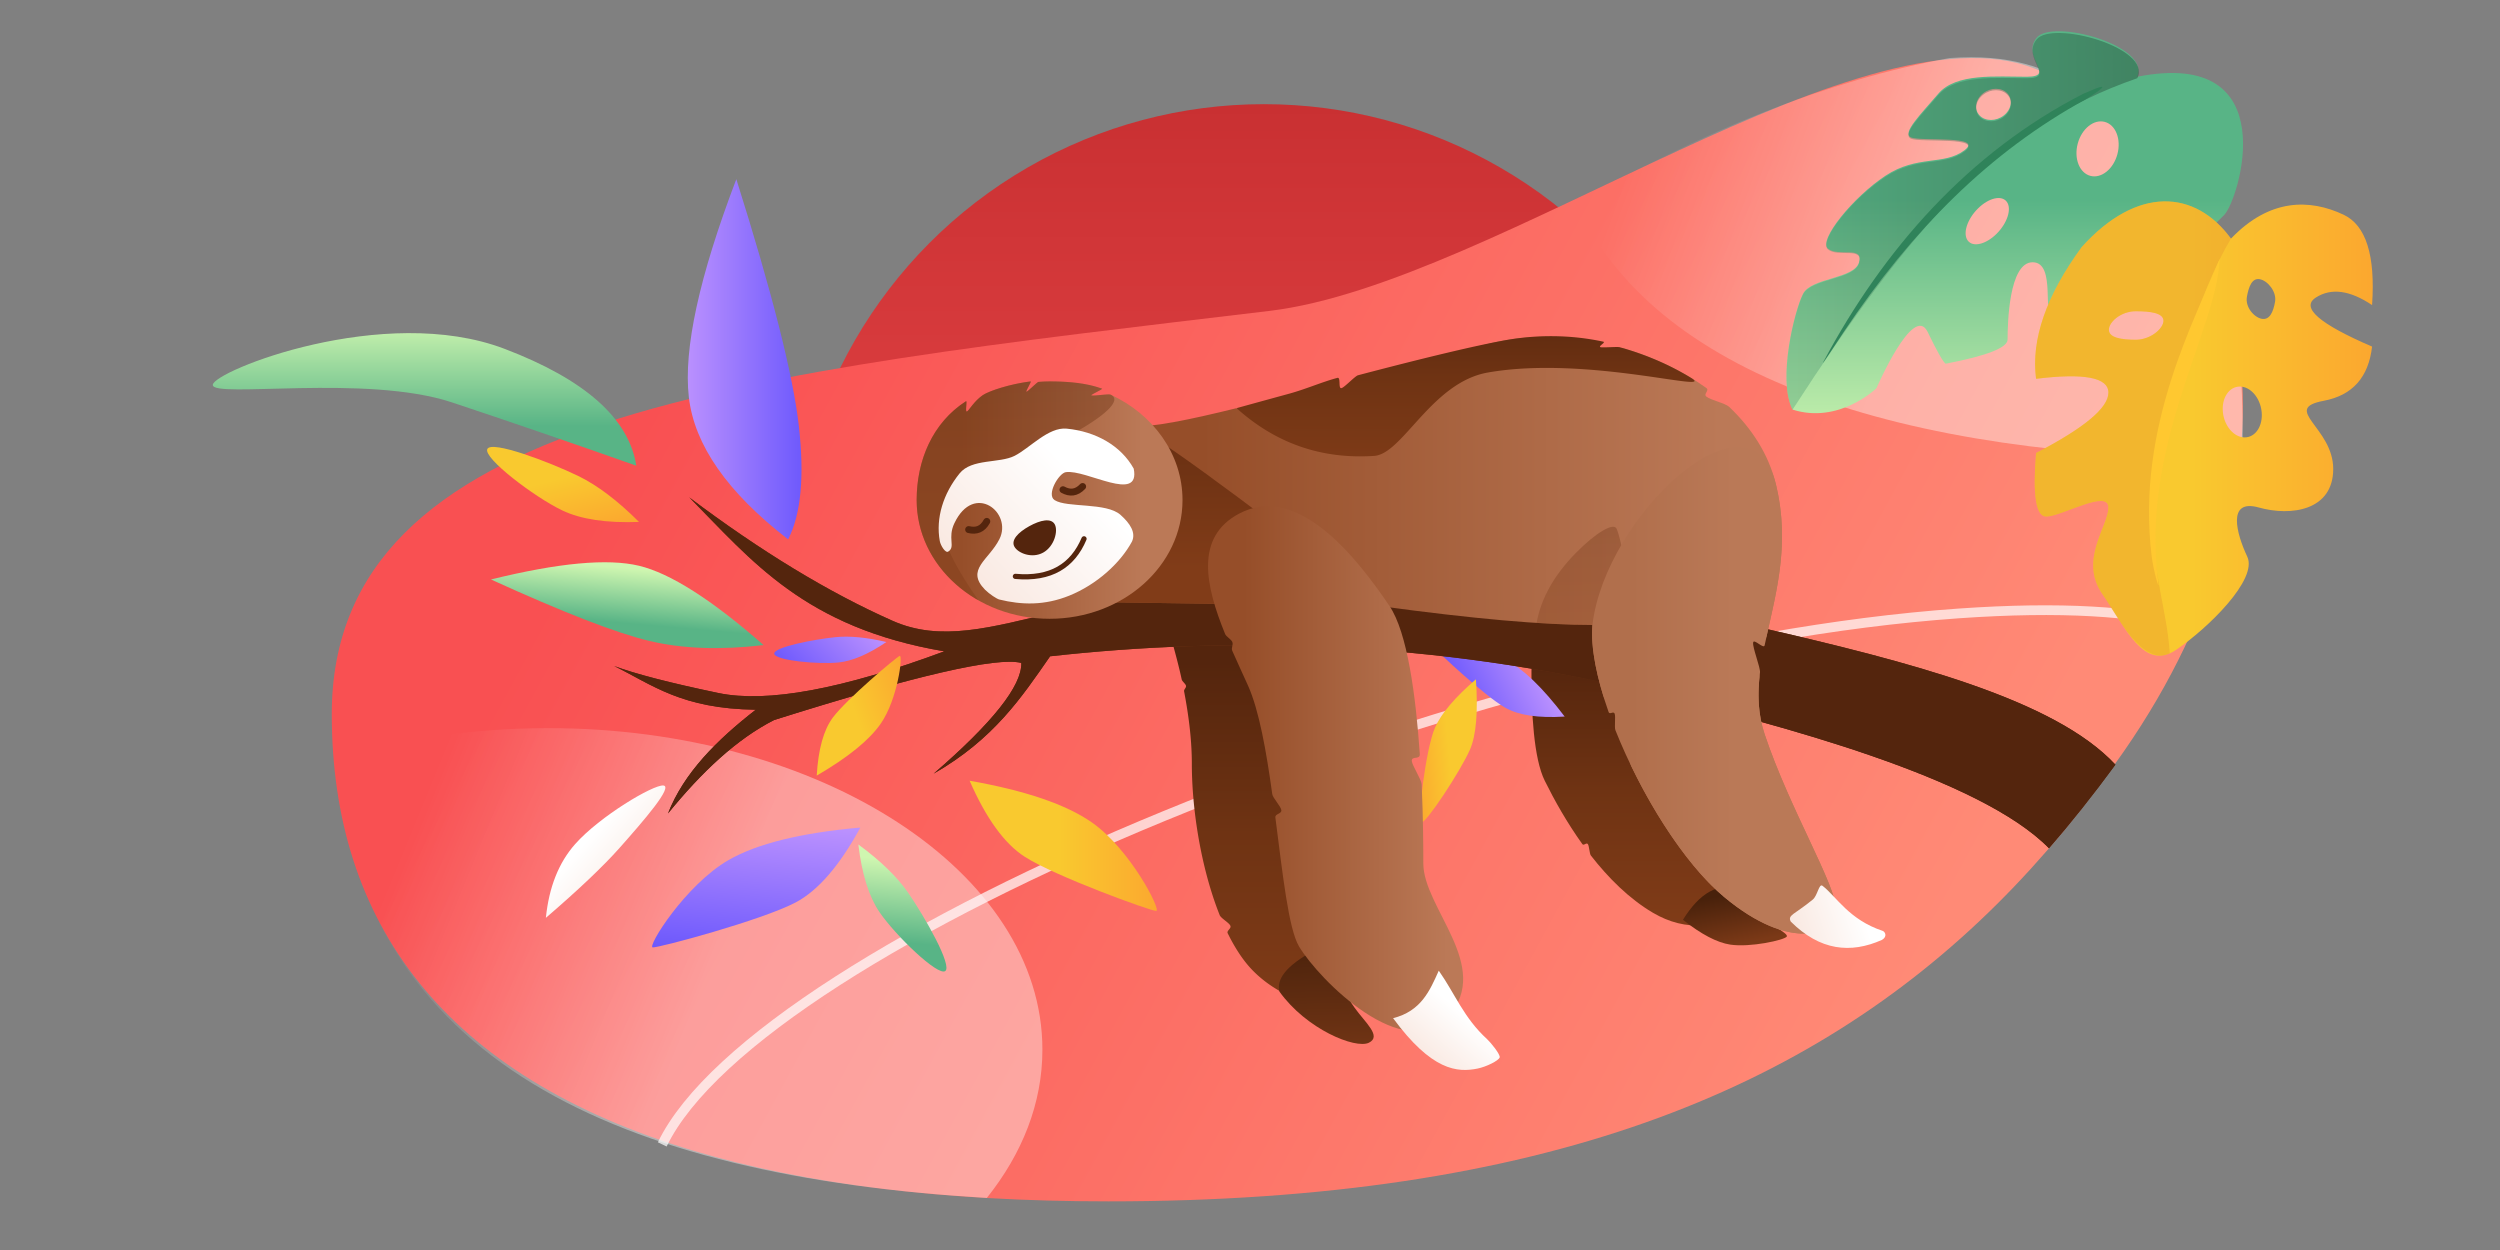 <svg width="1440" height="720" xmlns="http://www.w3.org/2000/svg" xmlns:xlink="http://www.w3.org/1999/xlink"><rect width="100%" height="100%" fill="#808080" stroke="none"/><defs><linearGradient x1="41.408%" y1="-5.163%" x2="41.408%" y2="46.615%" id="a"><stop stop-color="#C62E30" offset="0%"/><stop stop-color="#E24244" offset="100%"/></linearGradient><linearGradient x1="85.566%" y1="60.744%" x2="14.146%" y2="36.994%" id="b"><stop stop-color="#F95052" offset="0%"/><stop stop-color="#FF8A76" offset="100%"/></linearGradient><linearGradient x1="2.398%" y1="53.058%" x2="48.907%" y2="63.49%" id="c"><stop stop-color="#FFF" stop-opacity="0" offset="0%"/><stop stop-color="#FFF" offset="100%"/></linearGradient><linearGradient x1="2.398%" y1="53.706%" x2="48.907%" y2="66.349%" id="d"><stop stop-color="#FFF" stop-opacity="0" offset="0%"/><stop stop-color="#FFF" offset="100%"/></linearGradient><linearGradient x1="90.972%" y1="100%" x2="90.972%" y2="20.884%" id="e"><stop stop-color="#813C18" offset="0%"/><stop stop-color="#6F3313" offset="52.354%"/><stop stop-color="#54250D" offset="100%"/></linearGradient><linearGradient x1="44.59%" y1="-15.368%" x2="38.196%" y2="126.272%" id="f"><stop stop-color="#48210B" offset="0%"/><stop stop-color="#7B3917" offset="100%"/></linearGradient><linearGradient x1="90.972%" y1="100%" x2="90.972%" y2="20.884%" id="g"><stop stop-color="#813C18" offset="0%"/><stop stop-color="#6F3313" offset="52.354%"/><stop stop-color="#54250D" offset="100%"/></linearGradient><linearGradient x1="43.867%" y1="18.255%" x2="36.617%" y2="87.04%" id="h"><stop stop-color="#48210B" offset="0%"/><stop stop-color="#7B3917" offset="100%"/></linearGradient><linearGradient x1="140.202%" y1="71.324%" x2="46.891%" y2="71.324%" id="i"><stop stop-color="#FD8D2F" offset="0%"/><stop stop-color="#F9C92F" offset="100%"/></linearGradient><linearGradient x1="72.335%" y1="75.599%" x2="72.335%" y2="9.81%" id="j"><stop stop-color="#58B486" offset="0%"/><stop stop-color="#CFF6B0" offset="100%"/></linearGradient><linearGradient x1="59.79%" y1="119.117%" x2="59.79%" y2="2.004%" id="k"><stop stop-color="#5D4DFC" offset="0%"/><stop stop-color="#BB91FE" offset="100%"/></linearGradient><linearGradient x1="140.202%" y1="71.324%" x2="46.891%" y2="71.324%" id="l"><stop stop-color="#FD8D2F" offset="0%"/><stop stop-color="#F9C92F" offset="100%"/></linearGradient><linearGradient x1="72.335%" y1="75.599%" x2="72.335%" y2="9.81%" id="m"><stop stop-color="#58B486" offset="0%"/><stop stop-color="#CFF6B0" offset="100%"/></linearGradient><linearGradient x1="64.705%" y1="36.785%" x2="16.352%" y2="80.922%" id="n"><stop stop-color="#FFF" offset="0%"/><stop stop-color="#F8E4DB" offset="100%"/><stop stop-color="#F8E2D9" offset="100%"/></linearGradient><linearGradient x1="72.335%" y1="75.599%" x2="72.335%" y2="9.81%" id="o"><stop stop-color="#58B486" offset="0%"/><stop stop-color="#CFF6B0" offset="100%"/></linearGradient><linearGradient x1="59.79%" y1="119.117%" x2="59.79%" y2="2.004%" id="p"><stop stop-color="#5D4DFC" offset="0%"/><stop stop-color="#BB91FE" offset="100%"/></linearGradient><linearGradient x1="59.79%" y1="119.117%" x2="59.79%" y2="2.004%" id="q"><stop stop-color="#5D4DFC" offset="0%"/><stop stop-color="#BB91FE" offset="100%"/></linearGradient><linearGradient x1="140.202%" y1="71.324%" x2="46.891%" y2="71.324%" id="r"><stop stop-color="#FD8D2F" offset="0%"/><stop stop-color="#F9C92F" offset="100%"/></linearGradient><linearGradient x1="47.209%" y1="39.473%" x2="54.708%" y2="54.97%" id="s"><stop stop-color="#813C18" offset="0%"/><stop stop-color="#54250D" offset="100%"/></linearGradient><linearGradient x1="140.202%" y1="71.324%" x2="46.891%" y2="71.324%" id="u"><stop stop-color="#FD8D2F" offset="0%"/><stop stop-color="#F9C92F" offset="100%"/></linearGradient><linearGradient x1="60.827%" y1="118.123%" x2="60.827%" y2="0%" id="v"><stop stop-color="#5D4DFC" offset="0%"/><stop stop-color="#BB91FE" offset="100%"/></linearGradient><linearGradient x1="16.58%" y1="55.357%" x2="84.832%" y2="55.357%" id="w"><stop stop-color="#964E29" offset="0%"/><stop stop-color="#BB7957" offset="100%"/></linearGradient><linearGradient x1="40.359%" y1="79.12%" x2="40.359%" y2="-58.11%" id="x"><stop stop-color="#813C18" offset="0%"/><stop stop-color="#54250D" offset="100%"/></linearGradient><linearGradient x1="83.419%" y1="100%" x2="80.493%" y2="-39.339%" id="y"><stop stop-color="#813C18" offset="0%"/><stop stop-color="#6F3313" offset="52.354%"/><stop stop-color="#54250D" offset="100%"/></linearGradient><linearGradient x1="16.58%" y1="55.357%" x2="58.301%" y2="55.357%" id="z"><stop stop-color="#B16F4C" offset="0%"/><stop stop-color="#BA7957" offset="100%"/></linearGradient><linearGradient x1="87.383%" y1="115.963%" x2="87.383%" y2="-39.339%" id="A"><stop stop-color="#813C18" offset="0%"/><stop stop-color="#6F3313" offset="52.354%"/><stop stop-color="#54250D" offset="100%"/></linearGradient><linearGradient x1="75.588%" y1="44.338%" x2="-8.553%" y2="63.248%" id="B"><stop stop-color="#FFF" offset="0%"/><stop stop-color="#F8E4DB" offset="100%"/><stop stop-color="#F8E2D9" offset="100%"/></linearGradient><linearGradient x1="16.58%" y1="55.357%" x2="84.832%" y2="55.357%" id="C"><stop stop-color="#964E29" offset="0%"/><stop stop-color="#BB7957" offset="100%"/></linearGradient><linearGradient x1="68.496%" y1="36.785%" x2="7.675%" y2="80.922%" id="D"><stop stop-color="#FFF" offset="0%"/><stop stop-color="#F8E4DB" offset="100%"/><stop stop-color="#F8E2D9" offset="100%"/></linearGradient><linearGradient x1="16.58%" y1="55.357%" x2="84.832%" y2="55.357%" id="E"><stop stop-color="#964E29" offset="0%"/><stop stop-color="#BB7957" offset="100%"/></linearGradient><linearGradient x1="83.386%" y1="100%" x2="80.462%" y2="-39.339%" id="F"><stop stop-color="#813C18" offset="0%"/><stop stop-color="#6F3313" offset="52.354%"/><stop stop-color="#54250D" offset="100%"/></linearGradient><linearGradient x1="75.588%" y1="42.244%" x2="-8.553%" y2="68.148%" id="G"><stop stop-color="#FFF" offset="0%"/><stop stop-color="#F8E4DB" offset="100%"/><stop stop-color="#F8E2D9" offset="100%"/></linearGradient><linearGradient x1="43.721%" y1="3.703%" x2="43.721%" y2="107.989%" id="H"><stop stop-color="#58B486" offset="0%"/><stop stop-color="#58B486" offset="39.374%"/><stop stop-color="#CFF6B0" offset="100%"/></linearGradient><linearGradient x1="-19.011%" y1="13.1%" x2="136.258%" y2="13.1%" id="I"><stop stop-color="#58B486" offset="0%"/><stop offset="100%"/></linearGradient><linearGradient x1="140.202%" y1="71.324%" x2="46.891%" y2="71.324%" id="J"><stop stop-color="#FD8D2F" offset="0%"/><stop stop-color="#F9C92F" offset="100%"/></linearGradient><path d="M.756 335.006C26.443 290.386 103.078 250.477 184.39 211c17.894-6.513 31.57-11.425 41.024-14.735 56.713-19.856 120.716-40.454 182.04-60.418 143.328-46.66 212.58-3.628 260.99-40.057C700.72 71.505 733.423 39.626 766.553.155 739.77 43.459 718.85 88.185 643.34 119.662c62.205 8.067 106.27 6.106 132.194-5.885 25.924-11.991 44.264-21.554 55.019-28.69-19.136 15.65-32.318 32.764-73.853 42.906 25.856 11.99 48.636 26.232 62.71 46.85-24.438-19.018-48.426-32.954-71.688-38.687-84.702-6.662-133.402-6.662-146.1 0 2.59 12.867 23.768 29.794 63.538 50.782-38.367-11.67-59.173-31.36-80.564-50.782-101.568 11.87-216.384 40.05-333.2 99.036-67.224 33.944-172.888 89.479-202.522 138.12C33.516 362.159 17.477 349.39.756 335.006z" id="t"/></defs><g transform="translate(122 18)" fill="none" fill-rule="evenodd"><circle fill="url(#a)" cx="606" cy="314" r="272"/><path d="M629.792 528.338c302.053-36.062 540.106-59.083 540.106-232.262 0-120.108-64.69-208.608-208.692-251.57-63.627-18.983-142.738-29.075-238.595-29.075-250.367 0-403.877 63.96-511.866 171.204-26.93 26.744-51.028 56.18-73.091 87.986-110.541 159.355-81.943 330.27 46.587 391.24 98.28 46.621 314.667-121.897 445.55-137.523z" fill="url(#b)" transform="rotate(180 619.498 344.71)"/><path d="M1138.236 342.17c-30.585-8.101-73.182-10.954-131.872-6.85-280.734 19.63-690.94 189.546-746.903 305.862" stroke-opacity=".702" stroke="#FFF" stroke-width="5.6" style="mix-blend-mode:soft-light"/><path d="M1169.542 246.17c2.077-67.004-9.054-130.333-33.392-189.984-55.133-6.131-64.513-46.008-135.208-40.755-70.536 12.716-142.146 42.321-215.095 83.243 43.208 98.163 183.983 147.497 383.695 147.497z" fill="url(#c)" opacity=".395" style="mix-blend-mode:soft-light"/><path d="M446.399 672.02c20.46-25.559 32.026-54.61 32.026-85.42 0-102.283-127.47-185.2-284.712-185.2-44.24 0-86.124 6.564-123.475 18.275C86.703 593.05 233.77 659.4 446.4 672.02z" fill="url(#d)" opacity=".395" style="mix-blend-mode:soft-light"/><path d="M540.085 308.245c9.666 30.59 15.854 52.282 18.565 65.078.247 1.162 2.256 2.545 2.487 3.689.233 1.154-1.314 2.07-1.097 3.205 2.97 15.55 4.456 29.352 4.456 41.404 0 23.363 3.953 50.404 11.202 73.742a188.463 188.463 0 004.81 13.68c.789 1.983 5.346 4.305 6.188 6.195.713 1.602-2.296 2.787-1.545 4.313 4.213 8.566 9.012 15.891 14.341 21.356 22.028 22.587 63.326 31.059 75.4 0 8.05-20.707-16.261-97.176-72.933-229.41l-61.874-3.252z" fill="url(#e)"/><path d="M637.395 528.821c-18.14 8.24-23.273 15.574-22.137 22.47 13.989 22.809 41.394 36.182 49.317 33.02 7.924-3.163-1.328-11.772-6.684-20.57-3.571-5.865-10.403-17.505-20.496-34.92z" fill="url(#f)" transform="rotate(-4 641.381 556.796)"/><path d="M761.97 323.512c0 2.154-6.847 82.565 5.785 108.146 5.595 11.33 12.853 24.229 21.677 36.55.83 1.16 2.317-1.149 3.175 0 .778 1.04.926 5.539 1.727 6.566 10.118 12.989 22.036 24.857 35.633 32.911 18.979 11.243 39.214 9.767 60.704-4.428l-88.06-182.716c-27.095.544-40.642 1.534-40.642 2.97z" fill="url(#g)"/><path d="M848.309 503.93c13.73-12.405 25.682-15.125 35.853-8.158 1.145 7.193 2.695 12.33 4.65 15.412 4.415 6.958 16.222 17.013 14.304 18.549-1.917 1.536-22.028.293-32.548-4.538-7.013-3.22-14.433-10.308-22.26-21.264z" fill="url(#h)" transform="rotate(-16 875.817 511.184)"/><path d="M233.375 138.882c-14.964 9.02-26.373 18.236-34.227 27.65-11.78 14.12-32.108 43.39-27.643 46.977 4.466 3.587 33.305-19.541 44.695-33.28 7.594-9.159 13.319-22.941 17.175-41.347z" fill="url(#i)" transform="rotate(76 147.727 218.882)"/><path d="M.565 118.694c.276-7.898 98.544-47.261 168.062-20.767 46.345 17.663 71.637 40.1 75.875 67.313-38.031-13.419-73.448-25.578-106.249-36.48C89.052 112.41.29 126.593.565 118.695z" fill="url(#j)" fill-rule="nonzero" transform="translate(0 85)"/><path d="M203.166 128.976c27.058-34.964 54.373-54.024 81.945-57.18 27.572-3.156 69.42 5.962 125.546 27.354-65.398 20.643-112.71 32.637-141.936 35.982-29.226 3.346-51.078 1.293-65.555-6.156z" fill="url(#k)" transform="rotate(-90 349.411 146.437)"/><path d="M468.222 390.48c-11.663-7.5-22.237-22.096-31.722-43.786 32.2 5.695 55.681 13.712 70.446 24.049 22.146 15.506 40.229 50.951 36.99 50.951-3.24 0-58.22-19.962-75.714-31.214z" fill="url(#l)" transform="translate(0 85)"/><path d="M399.055 167.439c-13.59 8.255-23.951 16.69-31.084 25.305-10.698 12.923-29.16 39.71-25.104 42.994 4.055 3.282 30.246-17.884 40.59-30.458 6.896-8.382 12.095-20.996 15.598-37.841z" fill="url(#m)" fill-rule="nonzero" transform="scale(-1 1) rotate(-5 3460.05 9152.67)"/><path d="M513.921 143.386c5.841 0 34.86 20.81 47.632 38.016 8.515 11.471 12.888 26.08 13.119 43.824-17.418-17.858-30.343-32.465-38.774-43.824-12.647-17.037-27.818-38.016-21.977-38.016z" fill="url(#n)" transform="scale(-1 1) rotate(-5 3460.05 9152.67)"/><path d="M463.443 57.787c31.995-23.429 57.141-36.515 75.438-39.26 18.296-2.744 46.39 2.357 84.282 15.304-43.091 15.275-74.334 24.367-93.729 27.276-19.394 2.909-41.391 1.802-65.99-3.32z" fill="url(#o)" fill-rule="nonzero" transform="scale(-1 1) rotate(-5 3460.05 9152.67)"/><path d="M432.154 203.867c-12.28-7.921-23.415-23.334-33.402-46.239 33.905 6.014 58.63 14.48 74.175 25.396 23.32 16.374 42.36 53.804 38.948 53.804-3.41 0-61.3-21.08-79.721-32.961z" fill="url(#p)" transform="scale(-1 1) rotate(-5 3460.05 9152.67)"/><path d="M24.792 46.332c-7.437-4.845-14.18-14.271-20.228-28.28 20.533 3.679 35.507 8.856 44.922 15.532C63.608 43.6 75.139 66.49 73.073 66.49c-2.065 0-37.125-12.892-48.28-20.158z" fill="url(#q)" transform="scale(-1 1) rotate(-63 -79.993 845.933)"/><path d="M45.79 44.434c12.99 9.345 21.614 17.883 25.872 25.614 6.387 11.596 15.058 52.742 12.624 53.78-2.434 1.037-25.02-27.494-31.496-39.25-4.316-7.838-6.65-21.22-7-40.144z" fill="url(#r)" transform="scale(-1 1) rotate(5 -4107.01 -8653.995)"/><g><g transform="scale(-1 1) rotate(13 -931.59 -4436.387)"><use fill="url(#s)" xlink:href="#t"/><use fill="#54250D" xlink:href="#t"/></g><path d="M685.72 148.694c-7.437-4.845-14.18-14.27-20.228-28.28 20.533 3.679 35.507 8.856 44.922 15.532 14.122 10.015 25.653 32.906 23.588 32.906-2.066 0-37.125-12.892-48.281-20.158z" fill="url(#u)" transform="scale(1 -1) rotate(20 2064.157 -1053.224)"/></g><path d="M377.125 245.132c-10.1 6.013-17.802 12.157-23.103 18.433-7.952 9.413-21.673 28.927-18.66 31.318 3.015 2.391 22.482-13.027 30.17-22.186 5.126-6.106 8.99-15.295 11.593-27.565z" fill="url(#v)" transform="rotate(44 250.84 312.632)"/><g><path d="M124.168 52.48c10.506.904 32.784-3.618 59.865-10.33.7-.174 11.468 6.373 12.175 6.197C245.783 35.967 300.516 9.93 338.92 2.997 355.459.01 373.609.435 391.533 3.86c2.294.438-2.281 4.067 0 4.602 3.047.715 12.944-1.626 15.954-.741 17.075 5.017 33.423 12.734 47.373 22.774 1.967 1.415-1.866 3.432 0 4.94 2.595 2.093 10.84 3.72 13.22 5.985 13.056 12.43 22.69 27.399 26.825 44.44 8.21 33.829.309 61.836-5.364 87.658-.956 4.353-9.138-4.888-9.88-.642-.64 3.66 6.123 20.82 5.764 24.424-1.096 11.03-.614 21.854 3.06 32.791 14.527 43.254 41.195 86.978 41.195 101.138 0 14.16-26.312 24.39-64.6-7.582-19.059-15.915-38.794-45.055-53.38-75.164-3.108-6.413 2.583-18.708 0-25.09-2.99-7.384-14.156-8.832-16.282-15.832-4.74-15.61-7.12-29.812-6.17-40.573-28.347.007-68.957-3.594-121.832-10.801l-175.83-2.54 6.623-42.768c-2.585-40.642 6.068-60.109 25.96-58.399z" fill="url(#w)" transform="translate(406 175)"/><path d="M124.168 52.48c7.004.602 54.753 35.171 143.248 103.707l-175.83-2.54 6.623-42.768c-2.585-40.642 6.068-60.109 25.96-58.399z" fill="url(#x)" transform="translate(406 175)"/><path d="M402.998 111.244c1.97 2.977 16.396 55.756-13.75 55.745-9.38.002-20.101-.391-32.165-1.179 2.523-14.02 9.96-27.355 22.311-40.004 12.047-12.336 21.633-17.539 23.604-14.562z" fill="url(#y)" opacity=".3" transform="translate(406 175)"/><path d="M494.905 85.86c8.763 36.105-.828 65.58-6.473 92.842-.502 2.424-6.187-4.038-6.61-1.645-.502 2.83 4.275 14.51 3.931 17.305-1.485 12.05-1.268 23.823 2.731 35.73 14.528 43.253 41.196 86.977 41.196 101.137 0 14.16-26.312 24.39-64.6-7.582-23.466-19.595-47.957-59.24-62.603-96.056-.7-1.76.225-7.758-.43-9.504-.65-1.735-2.88.781-3.483-.935-6.793-19.338-10.457-37.234-9.317-50.164 7.283-63.016 91.22-140.615 105.658-81.127z" fill="url(#z)" transform="translate(406 175)"/><path d="M184.254 42.095a10054.89 10054.89 0 0130.052-8.257c9.973-2.715 19.109-6.813 28.048-9.19 2.113-.563.303 6.449 2.359 5.905 1.791-.473 7.776-6.953 9.524-7.412C293.6 12.797 321.827 6.082 338.92 2.996c17.744-3.204 37.334-3.345 56.52.796 1.839.398-3.293 2.742-1.463 3.201 1.33.334 9.635-.366 10.96 0 14.5 4.017 28.539 9.977 41.106 17.655 15.32 9.359-59.719-13.128-116.991-3.084-32.48 5.697-49.093 46.937-65.511 48.032-30.247 2.016-56.676-7.151-79.288-27.501z" fill="url(#A)" transform="translate(406 175)"/><path d="M503.468 337.818c-1.921-3.813 2.026-3.942 12.663-12.64 2.822-2.307 3.602-9.551 5.65-7.949 8.119 6.347 15.242 19.494 34.643 25.96 1.32.44 2.947 3.23-.417 5.192-18.106 8.062-35.704 6.192-52.539-10.563z" fill="url(#B)" transform="translate(406 175)"/><path d="M185.666 102.876c-25.45 13.558-19.4 41.32-7.994 69.326.587 1.44 3.506 3.077 4.118 4.516.759 1.787-.785 3.376 0 5.156 3.001 6.806 6.142 13.531 9.043 19.972 6.43 14.281 10.59 37.995 13.99 62.573.312 2.245 4.93 6.963 5.23 9.216.297 2.236-3.726 2.007-3.438 4.238 4.219 32.703 7.585 64.178 13.649 74.313 11.457 19.15 60.754 68.715 86.085 40.12 25.331-28.595-14.508-62.267-14.508-87.918 0-8.675-.087-26.417-.961-45.722-.114-2.524-5.533-10.924-5.682-13.302-.203-3.233 4.853-.445 4.604-4.075-2.305-33.68-7.18-70.069-17.446-85.22-17.495-25.819-52.092-71.624-86.69-53.193z" fill="url(#C)" transform="translate(406 175)"/><path d="M277 384.894c11.846 35.73 25.473 41.296 37.364 42.64 5.088.575 12.838-.563 14.034-2.16 1.026-1.37-2.225-9.785-3.62-12.237-8.996-15.803-9.525-30.758-14.288-46.137-8.56 9.444-16.843 18.982-33.49 17.894z" fill="url(#D)" transform="rotate(-18 1058.25 -796.85)"/><path d="M76.563 163.42c42.284 0 76.562-30.606 76.562-68.36 0-26.433-16.803-49.361-41.392-60.736-1.325-.613-9.733.935-11.102.39-.62-.247 6.767-3.606 6.139-3.838-9.014-3.33-19.845-4.177-30.207-4.177-2.04 0-4.199.1-6.415.277-.727.058-6.127 5.562-6.864 5.636-.835.085 3.155-6.015 2.313-5.913-11.764 1.457-24.039 5.478-27.667 8.015-4.815 3.367-7.392 8.142-8.837 9.218-1.445 1.075.215-6.403-.7-5.813C9.105 50.53 0 72.21 0 95.06c0 37.754 34.278 68.36 76.563 68.36z" fill="url(#E)" transform="translate(406 175)"/><path d="M111.733 34.324c-1.325-.613-9.733.935-11.102.39-.62-.247 6.767-3.606 6.139-3.838-9.014-3.33-19.845-4.175-30.207-4.175a80.95 80.95 0 00-6.415.275c-.727.058-6.127 5.562-6.864 5.636-.835.085 3.155-6.015 2.313-5.911-11.764 1.455-24.039 5.476-27.667 8.013-4.815 3.367-7.392 8.142-8.837 9.218-1.445 1.075.215-6.403-.7-5.813C9.105 50.53 0 72.21 0 95.06c0 24.304 14.205 45.645 35.606 57.766-16.703-24.092-22.753-38.708-18.152-43.847 13.24-14.786 22.864-30.251 37.415-35.955 36.717-14.39 67.468-33.795 56.864-38.7z" fill="url(#F)" opacity=".4" transform="translate(406 175)"/><path d="M70.597 152.617c16.932 0 34.218-6.28 45.15-15.345 4.13-3.82 3.003-9.997-.338-16.76-4.85-9.817-27.14-15.206-32.014-22.089-3.339-4.713 7.992-13.444 11.995-12.507 11.455 2.681 33.227 33.002 37.054 12.759-1.857-15.016-12.23-28.013-27.174-35.815-9.41-4.913-23.933 2.468-33.715 3.284-9.782.815-23.434-7.886-33.139-2.483C25.3 70.963 15.963 82.352 13.244 95.542c-.536 2.599.392 8.006 2.351 7.4 4.981-.952 2.24-7.321 9.301-13.804 19.437-17.848 33.52 6.94 20.588 18.246-10.159 8.882-24.78 8.823-18.58 23.881 1.443 3.348 4.225 7.394 5.556 8.355 10.646 7.679 22.72 12.997 38.137 12.997z" fill="url(#G)" transform="rotate(-22 725.918 -849.943)"/><path d="M478.86 300.306c6.415-3.556 8.76-12.523 6.665-16.303-2.095-3.78-8.252-2.469-14.667 1.087-6.416 3.556-10.66 8.011-8.565 11.791 2.095 3.78 10.151 6.981 16.567 3.425z" fill="#54250D"/><path d="M462.86 313.994c20.445 1.855 33.016-6.184 39.537-21.637" stroke="#54250D" stroke-width="3" stroke-linecap="round" stroke-linejoin="round"/><path d="M490.28 264.084c3.946 2.164 7.74 1.93 11.31-1.852M435.942 287.039c4.372 1.069 7.977-.14 10.447-4.716" stroke="#54250D" stroke-width="4" stroke-linecap="round" stroke-linejoin="round"/></g><g fill-rule="nonzero"><path d="M144.072 3.76c8.993-11.167 65.872 4.386 57.944 22.45 85.952-17.01 58.53 71.35 50.084 79.64-8.446 8.292-6.989 9.312-22.547 0-15.559-9.31-18.675 9.312-23.818 27.21-5.143 17.898-44.63 32.4-51.83 32.4-7.198 0 1.918-32.4-12.12-32.4-13.757 0-14.39 35.923-14.41 44.03v.462c0 4.725-11.89 9.376-35.671 13.954-1.462-.92-4.923-7.025-10.382-18.312-8.19-16.932-29.484 32.425-29.484 32.425s-21.494 20.921-48.35 12.296c-8.829-17.636 1.323-57.482 6.078-66.752 4.755-9.27 29.47-8.375 32.252-18.103 2.783-9.728-12.275-2.951-17.938-7.87-5.662-4.918 14.681-29.761 33.112-41.938 18.431-12.177 33.488-5.743 45.431-14.614 11.943-8.87-25.083-5.068-30.65-7.441-5.567-2.374 5.567-13.34 15.725-25.264 10.159-11.925 33.306-9.723 50.849-9.723 17.542 0-3.267-11.283 5.725-22.45zm-33.758 98.327c-6.218 6.155-8.863 14.415-5.91 18.447 2.954 4.033 10.389 2.312 16.606-3.844 6.218-6.156 8.863-14.415 5.91-18.448-2.954-4.032-10.389-2.311-16.606 3.845zm57.47-37.396c-2.3 8.581.95 16.909 7.258 18.6 6.307 1.69 13.283-3.896 15.582-12.477 2.298-8.582-.952-16.91-7.259-18.6-6.307-1.691-13.283 3.895-15.582 12.477zm-54.537-28.927c-4.43 3.504-5.34 9.19-2.035 12.7 3.306 3.51 9.577 3.515 14.007.012 4.43-3.504 5.34-9.19 2.034-12.7s-9.577-3.516-14.006-.012z" fill="url(#H)" transform="translate(907)"/><path d="M144.119 4.696c8.995-11.122 66.816 4.764 57.962 22.361C121.446 54.897 71.796 112.435 3.49 218c-8.832-17.565 1.324-57.253 6.08-66.486 4.757-9.233 29.479-8.342 32.263-18.031 2.784-9.69-12.28-2.94-17.944-7.839-5.664-4.898 14.686-29.643 33.123-41.772 18.436-12.128 33.498-5.72 45.445-14.555 11.947-8.836-25.091-5.049-30.66-7.413-5.569-2.363 5.569-13.286 15.73-25.163 10.162-11.877 33.317-9.684 50.865-9.684 17.548 0-3.268-11.238 5.728-22.36zm-30.836 31.877c-4.43 3.49-5.342 9.153-2.035 12.65 3.307 3.496 9.58 3.5 14.011.011 4.43-3.49 5.342-9.154 2.035-12.65-3.307-3.496-9.58-3.501-14.011-.011z" fill="url(#I)" opacity=".359" transform="translate(907)"/><path d="M928.21 190.53c34.86-65.33 83.907-120.741 149.66-154.467 20.173-8.97 7.988-.85 1.681 3.041-55.297 30.267-99.928 74.845-139.57 134.117-3.06 4.576-13.59 20.72-11.771 17.31z" fill="#2F835A"/></g><g><path d="M27.074 26.29C58.97-9.05 92.348-6.833 113.048 21.44 135.384-1.883 158.51-1.457 177.893 7.67c12.923 6.085 18.397 23.437 16.422 52.056-12.783-8.58-23.591-10.017-32.426-4.308-8.834 5.71 1.974 15.115 32.426 28.218-2.023 17.694-11.298 28.1-27.824 31.216-24.79 4.674 5.445 15.295 5.445 39.266 0 23.972-24.28 27.419-42.866 22.202-18.586-5.217-12.79 15.26-6.64 28.318 6.15 13.06-22.446 41.096-40.982 53.668-18.536 12.571-29.04-12.572-42.56-32.235-13.52-19.663 3.543-38.912 3.543-49.75 0-10.84-26.986 5.216-35.836 5.216-5.9 0-7.841-12.206-5.824-36.618 27.773-14.428 41.66-26.008 41.66-34.742 0-8.733-13.887-11.393-41.66-7.98-2.965-22.553 5.803-47.855 26.303-75.907zm91.068 80.362c-6.172 0-10.548 6.56-9.775 14.65.773 8.091 6.403 14.65 12.575 14.65 6.171 0 10.548-6.559 9.775-14.65-.773-8.09-6.403-14.65-12.575-14.65zm-59.96-43.364c-8.445 0-15.464 6.125-15.464 10.656 0 4.53 7.019 5.752 15.464 5.752s15.95-6.383 15.95-10.914-7.505-5.494-15.95-5.494zm64.031-8.287c-1.043 5.896 4.143 11.859 8.622 12.646 4.478.786 6.553-3.901 7.596-9.797 1.043-5.895-4.339-12.243-8.817-13.03-4.479-.786-6.358 4.285-7.401 10.18z" fill="url(#J)" transform="translate(1050 98)"/><path d="M1077.074 124.29c31.896-35.34 65.274-33.123 85.974-4.85-17.786 29.22-40.636 95.806-44.448 164.988-1.368 24.825 7.755 49.949 9.175 73.85-15.82 7.829-30.184-21.55-38.887-34.207-13.52-19.663 3.543-38.912 3.543-49.75 0-10.84-26.986 5.216-35.836 5.216-5.9 0-7.841-12.206-5.824-36.618 27.773-14.428 41.66-26.008 41.66-34.742 0-8.733-13.887-11.393-41.66-7.98-2.965-22.553 5.803-47.855 26.303-75.907zm31.108 36.998c-8.445 0-15.464 6.125-15.464 10.656 0 4.53 7.019 5.752 15.464 5.752s15.95-6.383 15.95-10.914-7.505-5.494-15.95-5.494z" fill="#E08A2C" fill-rule="nonzero" opacity=".3"/><path d="M1117.365 302.45c-9.28-74.91 25.842-137.997 39.11-171.285-.994 39.137-45.953 107.59-35.3 186.258.822 6.076-2.777-6.636-3.81-14.974z" fill="#FFC830"/></g></g></svg>